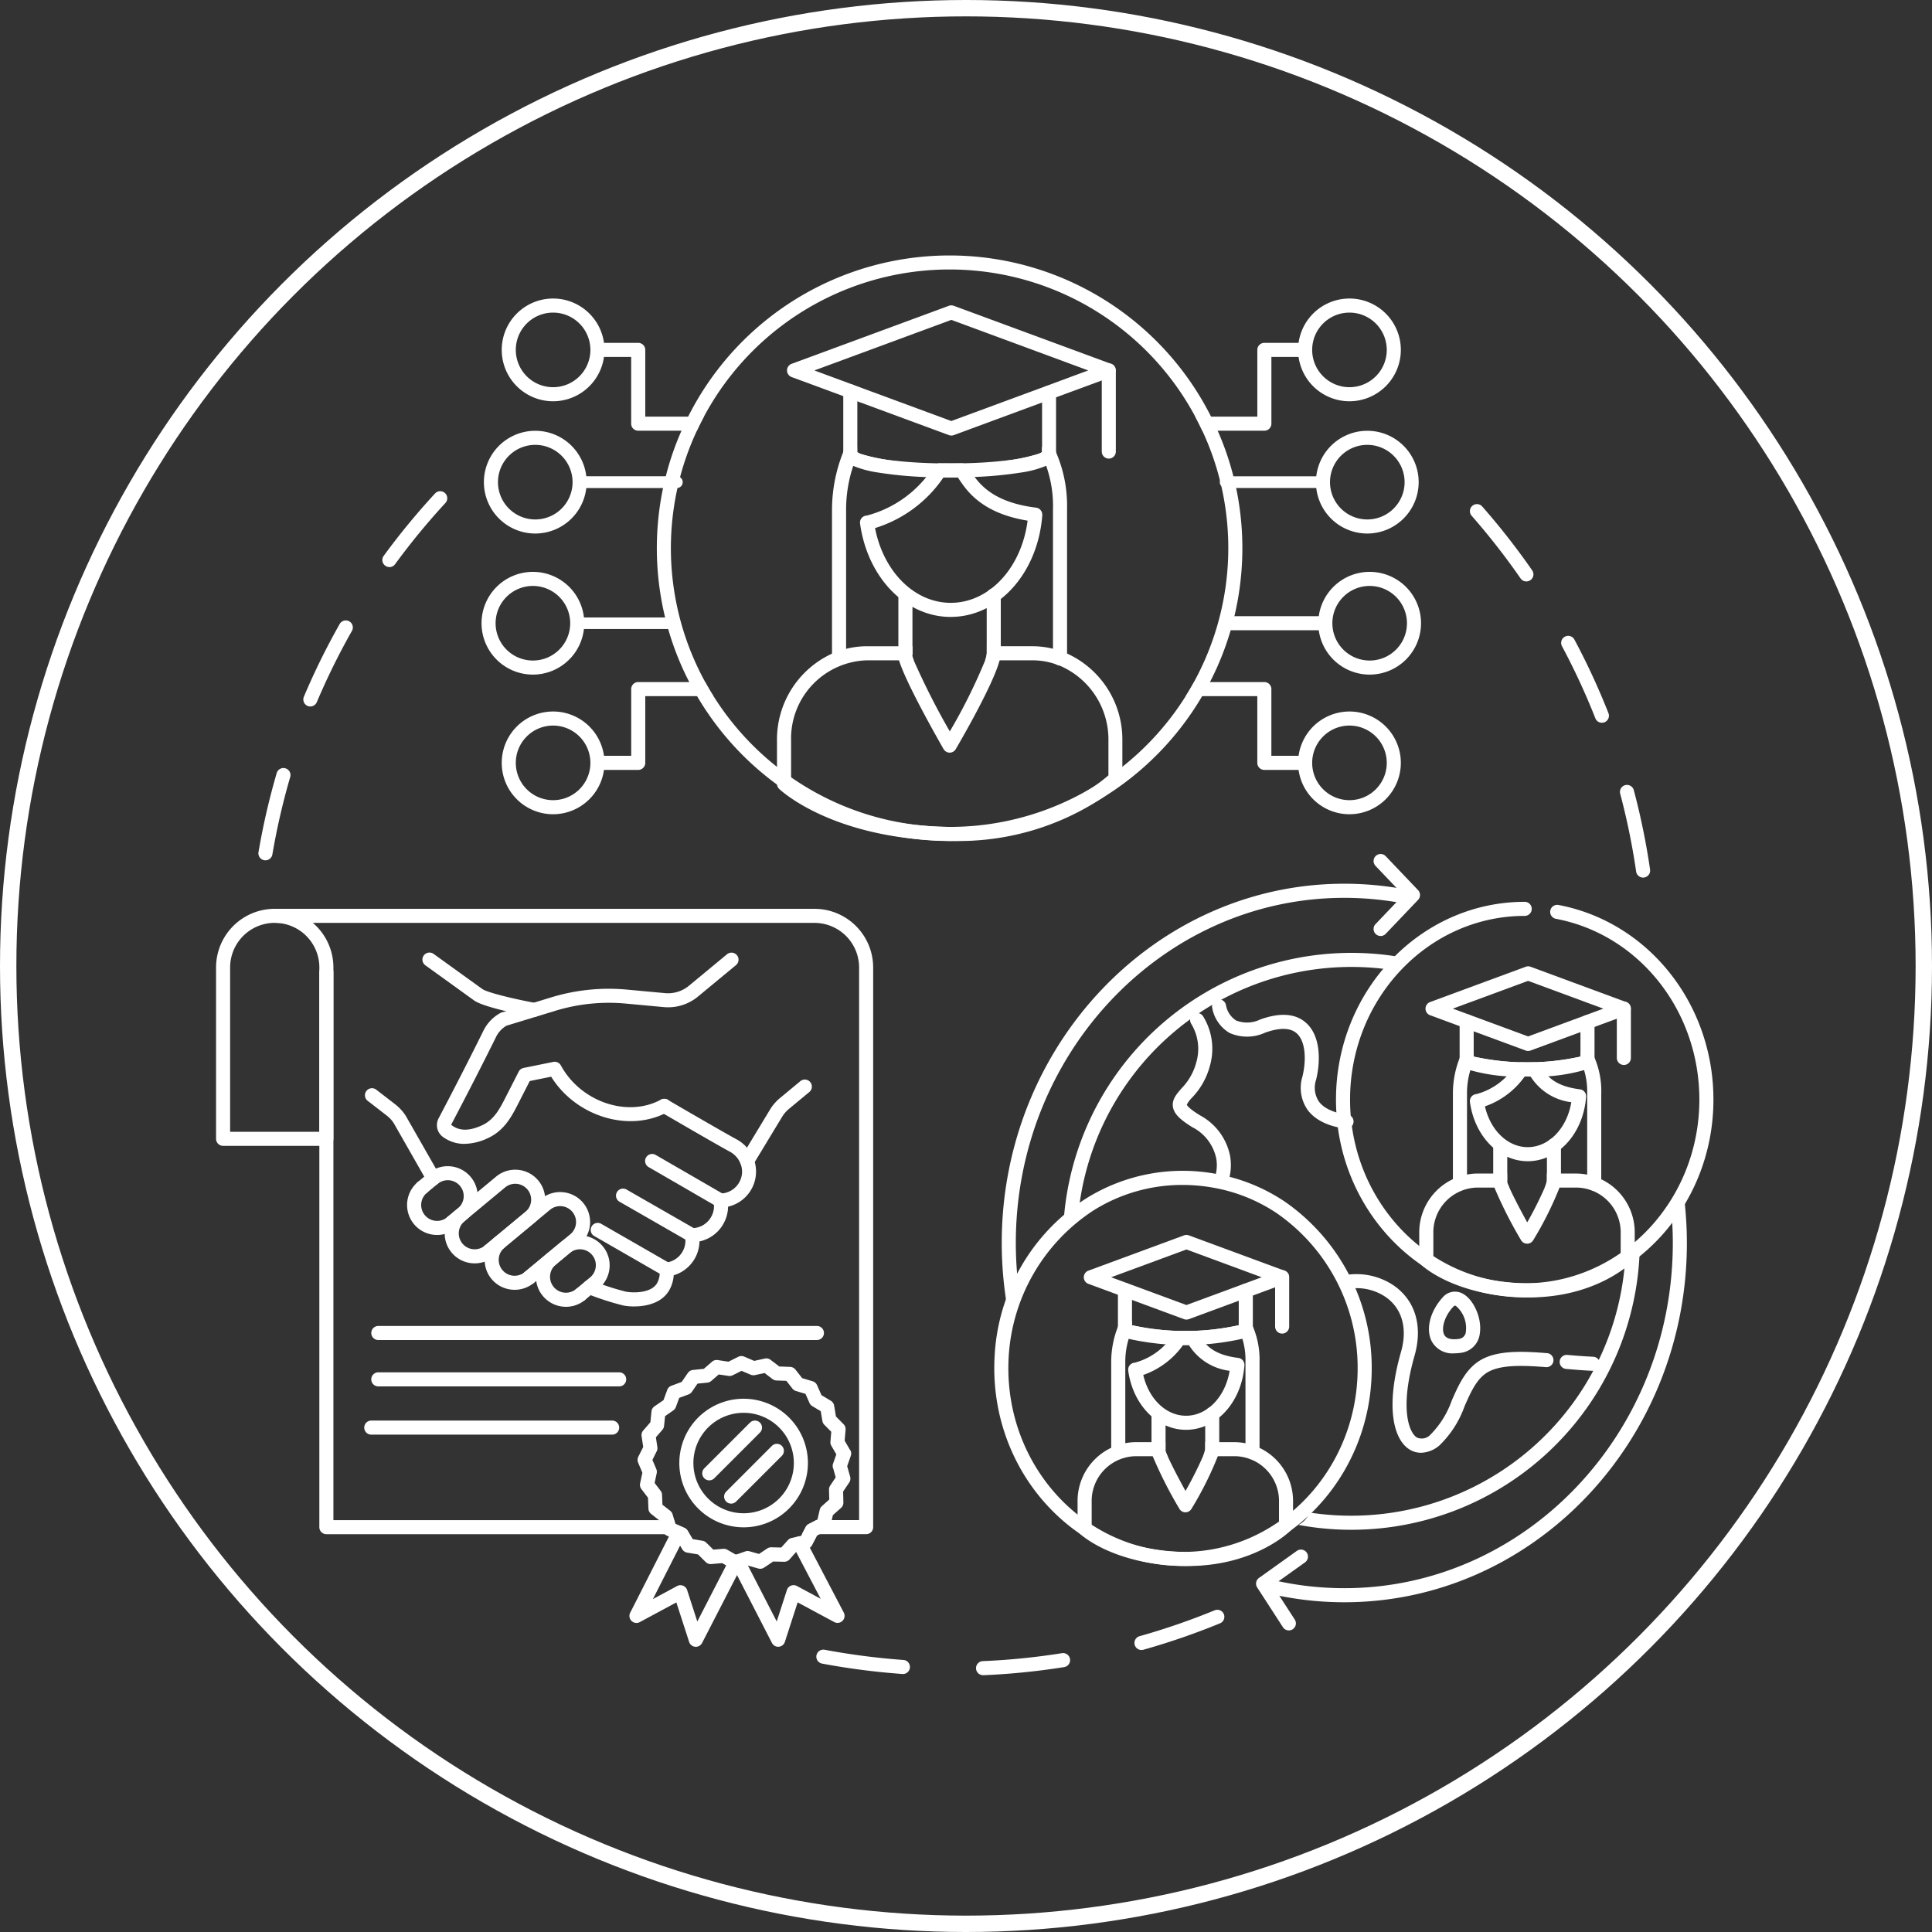 <svg xmlns="http://www.w3.org/2000/svg" xmlns:xlink="http://www.w3.org/1999/xlink" width="236" height="236" viewBox="0 0 236 236">
  <rect x="0" y="0" width="236" height="236" fill="#333333" stroke="none"/>
  <defs>
    <clipPath id="clip-path">
      <rect id="Rectangle_330" data-name="Rectangle 330" width="182.909" height="173.42" fill="#fff"/>
    </clipPath>
  </defs>
  <g id="Experience_Icon" data-name="Experience Icon" transform="translate(-278 -2204)">
    <g id="Ellipse_9" data-name="Ellipse 9" transform="translate(278 2204)" fill="none" stroke="#fff" stroke-width="2">
      <circle cx="118" cy="118" r="118" stroke="none"/>
      <circle cx="118" cy="118" r="117" fill="none"/>
    </g>
    <g id="Group_404" data-name="Group 404" transform="translate(304.392 2235.209)" clip-path="url(#clip-path)">
      <path id="Path_1542" data-name="Path 1542" d="M14.881,123.168a.846.846,0,0,1-.145-.012.86.86,0,0,1-.7-.992,86.619,86.619,0,0,1,2.223-9.651.859.859,0,1,1,1.65.482,84.728,84.728,0,0,0-2.178,9.458.86.86,0,0,1-.846.715m5.486-18.791a.86.86,0,0,1-.791-1.194A85.72,85.72,0,0,1,23.954,94.3a.859.859,0,1,1,1.495.847,84.232,84.232,0,0,0-4.29,8.7.86.86,0,0,1-.792.525m9.655-17.028a.86.86,0,0,1-.693-1.367,86.611,86.611,0,0,1,6.295-7.644.86.86,0,0,1,1.262,1.167A84.781,84.781,0,0,0,30.717,87a.859.859,0,0,1-.695.352" transform="translate(-8.852 -49.286)" fill="#fff"/>
      <path id="Path_1543" data-name="Path 1543" d="M219.291,456.736a.859.859,0,0,1-.036-1.718,84.4,84.4,0,0,0,9.655-.97.859.859,0,0,1,.27,1.7,86,86,0,0,1-9.852.991h-.038m-9.8-.148-.063,0q-1.351-.1-2.706-.238c-2.379-.246-4.772-.594-7.113-1.033a.859.859,0,1,1,.317-1.689c2.295.43,4.641.771,6.973,1.013q1.329.137,2.654.233a.86.86,0,0,1-.061,1.717m29.13-2.934a.86.86,0,0,1-.232-1.687,84.374,84.374,0,0,0,9.174-3.162.859.859,0,0,1,.653,1.59,86.014,86.014,0,0,1-9.362,3.227.851.851,0,0,1-.233.032" transform="translate(-125.581 -283.316)" fill="#fff"/>
      <path id="Path_1544" data-name="Path 1544" d="M436.631,128.008a.86.86,0,0,1-.849-.736,83.961,83.961,0,0,0-1.948-9.505.859.859,0,1,1,1.661-.442,85.579,85.579,0,0,1,1.988,9.7.86.86,0,0,1-.727.974.888.888,0,0,1-.125.009M431.6,109.094a.86.86,0,0,1-.8-.544,84.409,84.409,0,0,0-4.076-8.807.859.859,0,0,1,1.516-.811,86.211,86.211,0,0,1,4.159,8.986.859.859,0,0,1-.8,1.175m-9.229-17.262a.859.859,0,0,1-.707-.37,85.162,85.162,0,0,0-5.973-7.649.859.859,0,0,1,1.292-1.134,86.984,86.984,0,0,1,6.1,7.8.859.859,0,0,1-.706,1.349" transform="translate(-262.314 -52.016)" fill="#fff"/>
      <path id="Path_1545" data-name="Path 1545" d="M79.2,304.271l.247.409H35.081a.86.86,0,0,1-.859-.859V236.039a.859.859,0,1,1,1.718,0v66.923H77.563l.144.479,1.106.487a.854.854,0,0,1,.387.343" transform="translate(-21.606 -148.483)" fill="#fff"/>
      <path id="Path_1546" data-name="Path 1546" d="M91.539,223.656v68.364a.857.857,0,0,1-.859.859H82.84l.446-.859a.859.859,0,0,1,.365-.369l.944-.49h5.227V223.656a5.455,5.455,0,0,0-5.448-5.448H18.715a.859.859,0,1,1,0-1.718H84.373a7.174,7.174,0,0,1,7.166,7.166" transform="translate(-11.271 -136.683)" fill="#fff"/>
      <path id="Path_1547" data-name="Path 1547" d="M13.476,245.44H.86a.86.86,0,0,1-.86-.86V223.653a7.167,7.167,0,0,1,14.335,0V244.58a.859.859,0,0,1-.859.86M1.719,243.721h10.9V223.653a5.449,5.449,0,0,0-10.9,0Z" transform="translate(0 -136.681)" fill="#fff"/>
      <path id="Path_1548" data-name="Path 1548" d="M53.763,357.043h0Z" transform="translate(-33.944 -225.423)" fill="#fff"/>
      <path id="Path_1549" data-name="Path 1549" d="M105.868,356.431H52.292a.859.859,0,1,1,0-1.719h53.576a.859.859,0,0,1,0,1.719" transform="translate(-32.472 -223.951)" fill="#fff"/>
      <path id="Path_1550" data-name="Path 1550" d="M53.763,372.417h0Z" transform="translate(-33.944 -235.129)" fill="#fff"/>
      <path id="Path_1551" data-name="Path 1551" d="M81.714,371.8H52.291a.859.859,0,0,1,0-1.719H81.714a.859.859,0,0,1,0,1.719" transform="translate(-32.472 -233.657)" fill="#fff"/>
      <path id="Path_1552" data-name="Path 1552" d="M145.086,435.774c-.024,0-.046,0-.07,0a.86.86,0,0,1-.748-.592l-1.56-4.826-4.466,2.405a.859.859,0,0,1-1.173-1.146l5.138-10.106a.859.859,0,1,1,1.532.779l-3.894,7.658,2.955-1.591a.86.86,0,0,1,1.225.492l1.242,3.841,3.961-7.694a.859.859,0,0,1,1.528.787l-4.907,9.531a.86.86,0,0,1-.764.466" transform="translate(-86.481 -265.825)" fill="#fff"/>
      <path id="Path_1553" data-name="Path 1553" d="M176.389,437.932a.86.86,0,0,1-.764-.466l-4.914-9.548a.859.859,0,0,1,1.528-.786l3.968,7.71L177.45,431a.86.86,0,0,1,1.225-.493l2.9,1.563-3.331-6.361a.859.859,0,1,1,1.522-.8l4.632,8.847a.859.859,0,0,1-1.169,1.155l-4.466-2.4-1.56,4.826a.86.86,0,0,1-.748.592c-.024,0-.046,0-.07,0" transform="translate(-107.72 -267.983)" fill="#fff"/>
      <path id="Path_1554" data-name="Path 1554" d="M165.626,376.176l-.667-1.154.114-1.327a.851.851,0,0,0-.243-.678l-.936-.951-.217-1.316a.876.876,0,0,0-.406-.6l-1.143-.686-.538-1.22a.859.859,0,0,0-.542-.476l-1.279-.383-.822-1.047a.878.878,0,0,0-.641-.328l-1.334-.048-1.058-.811a.862.862,0,0,0-.7-.158l-1.305.284-1.228-.523a.873.873,0,0,0-.719.022l-1.194.6-1.316-.2a.863.863,0,0,0-.693.2l-1.006.874-1.327.136a.86.86,0,0,0-.619.365l-.759,1.1-1.25.461a.857.857,0,0,0-.509.509l-.461,1.253-1.1.756a.848.848,0,0,0-.365.619l-.136,1.327-.874,1.006a.863.863,0,0,0-.2.693l.2,1.32-.6,1.191a.868.868,0,0,0-.022.723l.52,1.228-.28,1.3a.859.859,0,0,0,.159.7l.807,1.058.052,1.334a.86.86,0,0,0,.328.641l.955.752.092.074.383,1.275a.82.82,0,0,0,.221.369.863.863,0,0,0,.254.173l1.22.538.686,1.143a.849.849,0,0,0,.6.406l1.316.217.947.936a.86.86,0,0,0,.678.243l1.331-.114,1.15.671a.863.863,0,0,0,.435.114.835.835,0,0,0,.284-.048l1.257-.442,1.283.361a.85.85,0,0,0,.711-.111l1.11-.741,1.334.029a.866.866,0,0,0,.66-.284l.888-1,1.3-.3a.861.861,0,0,0,.568-.442l.616-1.183.332-.173.852-.442a.856.856,0,0,0,.439-.568l.166-.708.136-.594,1-.888a.86.86,0,0,0,.284-.66l-.033-1.334.745-1.106a.86.86,0,0,0,.111-.715l-.361-1.283.442-1.257a.842.842,0,0,0-.07-.715m-2.1,2.179.328,1.165-.671,1a.868.868,0,0,0-.147.5l.03,1.205-.9.807a.871.871,0,0,0-.265.446l-.273,1.18-.129.066-.944.49a.859.859,0,0,0-.365.369l-.446.859-.111.214-1.18.269a.856.856,0,0,0-.446.265l-.807.9-1.209-.03a.89.89,0,0,0-.5.144l-1.006.671-1.161-.328a.863.863,0,0,0-.52.018l-1.139.4-1.047-.6a.843.843,0,0,0-.431-.118.477.477,0,0,0-.074,0l-1.205.1-.863-.848a.854.854,0,0,0-.461-.236l-1.194-.2-.376-.63-.247-.409a.853.853,0,0,0-.387-.343l-1.106-.487-.144-.479-.2-.678a.853.853,0,0,0-.291-.431l-.951-.748-.048-1.209a.832.832,0,0,0-.173-.487l-.734-.962.254-1.18a.9.9,0,0,0-.048-.52l-.476-1.11L142,376.32a.848.848,0,0,0,.081-.512l-.181-1.194.793-.914a.843.843,0,0,0,.206-.476l.125-1.2.992-.689a.857.857,0,0,0,.321-.409l.417-1.135,1.135-.417a.872.872,0,0,0,.409-.317l.686-1,1.205-.122a.868.868,0,0,0,.476-.206l.914-.793,1.194.177a.825.825,0,0,0,.512-.081l1.08-.538,1.113.472a.868.868,0,0,0,.52.048l1.18-.254.962.734a.862.862,0,0,0,.487.177l1.209.044.748.951a.859.859,0,0,0,.428.291l1.161.347.487,1.106a.861.861,0,0,0,.343.391l1.036.623.2,1.191a.865.865,0,0,0,.236.464l.848.859-.1,1.205a.831.831,0,0,0,.111.505l.608,1.047-.4,1.139a.863.863,0,0,0-.015.52" transform="translate(-88.174 -230.25)" fill="#fff"/>
      <path id="Path_1555" data-name="Path 1555" d="M161.355,394.537a7.853,7.853,0,1,1,5.556-2.3,7.832,7.832,0,0,1-5.556,2.3m0-13.988a6.135,6.135,0,1,0,4.34,1.795,6.119,6.119,0,0,0-4.34-1.795" transform="translate(-96.915 -239.179)" fill="#fff"/>
      <path id="Path_1556" data-name="Path 1556" d="M163.435,393.974l5.583-5.583Z" transform="translate(-103.186 -245.215)" fill="#fff"/>
      <path id="Path_1557" data-name="Path 1557" d="M161.963,393.362a.859.859,0,0,1-.608-1.467l5.583-5.584a.859.859,0,1,1,1.215,1.215l-5.583,5.584a.857.857,0,0,1-.607.252" transform="translate(-101.714 -243.742)" fill="#fff"/>
      <path id="Path_1558" data-name="Path 1558" d="M170.688,401.686l5.583-5.583Z" transform="translate(-107.766 -250.084)" fill="#fff"/>
      <path id="Path_1559" data-name="Path 1559" d="M169.216,401.073a.859.859,0,0,1-.608-1.467l5.583-5.584a.859.859,0,0,1,1.215,1.215l-5.583,5.584a.857.857,0,0,1-.608.252" transform="translate(-106.294 -248.611)" fill="#fff"/>
      <path id="Path_1560" data-name="Path 1560" d="M51.433,388.391h0Z" transform="translate(-32.473 -245.215)" fill="#fff"/>
      <path id="Path_1561" data-name="Path 1561" d="M79.384,387.778H49.961a.859.859,0,0,1,0-1.719H79.384a.859.859,0,0,1,0,1.719" transform="translate(-31.001 -243.742)" fill="#fff"/>
      <path id="Path_1562" data-name="Path 1562" d="M76.563,254.381a4.407,4.407,0,0,1-2.655-.863,1.781,1.781,0,0,1-.506-2.266c2.052-3.9,3.892-7.5,5.469-10.694a4.952,4.952,0,0,1,2.06-2.157.854.854,0,0,1,.163-.068l3.734-1.139.036-.01,2.287-.7a24.076,24.076,0,0,1,9.293-.945l4.635.429a4,4,0,0,0,2.892-.9l4.653-3.849a.859.859,0,1,1,1.1,1.325l-4.652,3.848a5.715,5.715,0,0,1-4.147,1.282l-4.634-.429a22.364,22.364,0,0,0-8.632.878l-2.321.71-.038.011-3.61,1.1a3.237,3.237,0,0,0-1.274,1.371c-1.582,3.2-3.429,6.815-5.489,10.732.961.777,2.178.783,3.717.092s2.219-2.033,3.012-3.592q.766-1.5,1.524-2.99a.86.86,0,0,1,.6-.453l3.626-.737a.86.86,0,0,1,.926.431c2.421,4.451,8.134,6.4,12.223,4.178a.859.859,0,1,1,.821,1.51c-4.718,2.566-11.209.545-14.231-4.312l-2.615.532q-.667,1.314-1.338,2.623c-.861,1.692-1.751,3.443-3.84,4.379a6.845,6.845,0,0,1-2.78.668" transform="translate(-46.212 -145.861)" fill="#fff"/>
      <path id="Path_1563" data-name="Path 1563" d="M174.493,283.866a.859.859,0,0,1-.734-1.3l3.526-5.823a5.634,5.634,0,0,1,1.231-1.428l2.479-2.056a.859.859,0,0,1,1.1,1.323l-2.48,2.057a3.922,3.922,0,0,0-.856.994l-3.526,5.823a.859.859,0,0,1-.736.414" transform="translate(-109.626 -172.398)" fill="#fff"/>
      <path id="Path_1564" data-name="Path 1564" d="M93.945,321.641a.859.859,0,0,1-.549-1.521l5.566-4.619a1.941,1.941,0,1,0-2.48-2.987l-6.868,5.7a.859.859,0,1,1-1.1-1.323l6.868-5.7a3.66,3.66,0,1,1,4.675,5.633l-5.566,4.619a.856.856,0,0,1-.549.2" transform="translate(-55.689 -195.942)" fill="#fff"/>
      <path id="Path_1565" data-name="Path 1565" d="M108.574,332.742a.859.859,0,0,1-.549-1.521l1.712-1.421a1.941,1.941,0,0,0-2.479-2.988l-4.407,3.657a.859.859,0,0,1-1.1-1.323l4.407-3.657a3.66,3.66,0,0,1,4.674,5.633l-1.712,1.421a.856.856,0,0,1-.549.2" transform="translate(-64.047 -204.969)" fill="#fff"/>
      <path id="Path_1566" data-name="Path 1566" d="M109.672,336.93c-.115,0-.23-.006-.346-.016a3.66,3.66,0,0,1-2-6.462.86.86,0,0,1,1.1,1.323,1.941,1.941,0,1,0,2.479,2.988.859.859,0,1,1,1.1,1.323,3.631,3.631,0,0,1-2.331.844" transform="translate(-66.927 -208.51)" fill="#fff"/>
      <path id="Path_1567" data-name="Path 1567" d="M92.662,331.3a3.659,3.659,0,0,1-2.341-6.475.859.859,0,0,1,1.1,1.323,1.941,1.941,0,1,0,2.48,2.988.859.859,0,0,1,1.1,1.323,3.644,3.644,0,0,1-2.334.842" transform="translate(-56.191 -204.956)" fill="#fff"/>
      <path id="Path_1568" data-name="Path 1568" d="M79.425,322.538a3.659,3.659,0,0,1-2.341-6.476.859.859,0,0,1,1.1,1.323,1.941,1.941,0,1,0,2.479,2.988.859.859,0,1,1,1.1,1.323,3.642,3.642,0,0,1-2.334.842" transform="translate(-47.833 -199.424)" fill="#fff"/>
      <path id="Path_1569" data-name="Path 1569" d="M66.969,313.128a3.659,3.659,0,0,1-2.341-6.476.859.859,0,0,1,1.1,1.323,1.941,1.941,0,1,0,2.479,2.988.86.86,0,0,1,1.1,1.323,3.645,3.645,0,0,1-2.334.842" transform="translate(-39.97 -193.483)" fill="#fff"/>
      <path id="Path_1570" data-name="Path 1570" d="M81.2,313.734a.859.859,0,0,1-.549-1.521l4.964-4.12a1.941,1.941,0,1,0-2.479-2.988l-5.977,4.961a.859.859,0,1,1-1.1-1.323l5.977-4.961a3.66,3.66,0,1,1,4.675,5.633l-4.964,4.12a.857.857,0,0,1-.549.2" transform="translate(-47.827 -191.265)" fill="#fff"/>
      <path id="Path_1571" data-name="Path 1571" d="M70.486,309.49a.859.859,0,0,1-.549-1.521l1.33-1.1a1.942,1.942,0,0,0-2.481-2.988l-1.328,1.1a.859.859,0,1,1-1.1-1.323l1.329-1.1a3.661,3.661,0,0,1,4.676,5.634l-1.329,1.1a.857.857,0,0,1-.549.2" transform="translate(-41.701 -190.49)" fill="#fff"/>
      <path id="Path_1572" data-name="Path 1572" d="M57.681,287.8a.858.858,0,0,1-.747-.434l-4.1-7.189a3.94,3.94,0,0,0-.865-.92l-2.305-1.782a.859.859,0,0,1,1.051-1.36l2.306,1.783a5.676,5.676,0,0,1,1.28,1.384l4.128,7.232a.859.859,0,0,1-.745,1.285" transform="translate(-31.143 -174.215)" fill="#fff"/>
      <path id="Path_1573" data-name="Path 1573" d="M82.082,238.876a.853.853,0,0,1-.158-.014c-1.423-.264-6.15-1.191-7.24-2.034L68.8,232.585a.86.86,0,1,1,1.006-1.394l5.909,4.26c.545.421,3.8,1.216,6.525,1.72a.859.859,0,0,1-.156,1.7" transform="translate(-43.211 -145.863)" fill="#fff"/>
      <path id="Path_1574" data-name="Path 1574" d="M127.727,339.062a7.366,7.366,0,0,1-1.363-.122,34.54,34.54,0,0,1-4.419-1.433.859.859,0,1,1,.6-1.611,31.554,31.554,0,0,0,4.146,1.356c.977.188,3.206.171,3.853-1.1a2.694,2.694,0,0,0,.279-1.507.859.859,0,1,1,1.709-.183,4.4,4.4,0,0,1-.456,2.469c-.856,1.677-2.805,2.127-4.35,2.127" transform="translate(-76.638 -210.683)" fill="#fff"/>
      <path id="Path_1575" data-name="Path 1575" d="M147.831,328.22a.859.859,0,0,1-.094-1.713,2.691,2.691,0,0,0,2.342-3.182.859.859,0,1,1,1.687-.33,4.409,4.409,0,0,1-3.838,5.22.845.845,0,0,1-.1.006" transform="translate(-92.793 -203.487)" fill="#fff"/>
      <path id="Path_1576" data-name="Path 1576" d="M156.216,316.768a.859.859,0,0,1,0-1.719,2.688,2.688,0,0,0,2.4-1.472,2.636,2.636,0,0,0,.244-1.734.86.86,0,1,1,1.686-.335,4.339,4.339,0,0,1-.4,2.85,4.4,4.4,0,0,1-3.928,2.409Z" transform="translate(-98.086 -196.236)" fill="#fff"/>
      <path id="Path_1577" data-name="Path 1577" d="M153.9,292.733a.86.86,0,0,1-.012-1.719,2.688,2.688,0,0,0,2.362-1.467,2.637,2.637,0,0,0,.1-2.189,2.854,2.854,0,0,0-1.3-1.452c-1.841-.993-8.189-4.7-8.459-4.854a.86.86,0,0,1,.866-1.485c.066.039,6.593,3.847,8.41,4.828a4.578,4.578,0,0,1,2.078,2.333,4.4,4.4,0,0,1-4.039,6.005Z" transform="translate(-92.288 -176.433)" fill="#fff"/>
      <path id="Path_1578" data-name="Path 1578" d="M151.338,304.244a.855.855,0,0,1-.43-.115l-8.368-4.842a.86.86,0,0,1,.861-1.488l8.368,4.842a.859.859,0,0,1-.431,1.6" transform="translate(-89.724 -187.945)" fill="#fff"/>
      <path id="Path_1579" data-name="Path 1579" d="M141.767,315.725a.853.853,0,0,1-.428-.114l-8.436-4.842a.86.86,0,0,1,.856-1.491l8.436,4.842a.859.859,0,0,1-.428,1.6" transform="translate(-83.638 -195.193)" fill="#fff"/>
      <path id="Path_1580" data-name="Path 1580" d="M133.42,327.124a.854.854,0,0,1-.428-.115l-8.416-4.842a.859.859,0,0,1,.857-1.49l8.416,4.842a.859.859,0,0,1-.429,1.6" transform="translate(-78.381 -202.391)" fill="#fff"/>
      <path id="Path_1581" data-name="Path 1581" d="M281.041,263.66a2.3,2.3,0,0,1,1.62-.838,33.525,33.525,0,0,1,38.217-29.665,3.438,3.438,0,0,1,1.117-1.562,35.243,35.243,0,0,0-41.152,32.342c.067-.092.128-.185.2-.276" transform="translate(-177.313 -145.895)" fill="#fff"/>
      <path id="Path_1582" data-name="Path 1582" d="M398.528,331.747a33.536,33.536,0,0,1-38.48,30.325,2.981,2.981,0,0,1-1.386,1.506,35.242,35.242,0,0,0,41.677-33.313,5.851,5.851,0,0,1-1.81,1.482" transform="translate(-226.444 -208.516)" fill="#fff"/>
      <path id="Path_1583" data-name="Path 1583" d="M310,208.931a40.283,40.283,0,0,0-7.8-.761c-23.073,0-41.845,19.687-41.845,43.886a46.343,46.343,0,0,0,.557,7.143,3.838,3.838,0,0,1,.322-.4,2.79,2.79,0,0,1,1.249-.737,44.7,44.7,0,0,1-.409-6c0-23.251,18-42.167,40.126-42.167a38.559,38.559,0,0,1,7.465.728.859.859,0,1,0,.334-1.686" transform="translate(-164.381 -131.43)" fill="#fff"/>
      <path id="Path_1584" data-name="Path 1584" d="M397.1,313.073a2.793,2.793,0,0,1-1.213.724c.129,1.384.2,2.777.2,4.176,0,23.251-18,42.167-40.126,42.167a38.47,38.47,0,0,1-9.387-1.16.86.86,0,1,0-.42,1.667,40.2,40.2,0,0,0,9.806,1.212c23.073,0,41.845-19.687,41.845-43.885a46.408,46.408,0,0,0-.321-5.4,2.65,2.65,0,0,1-.384.5" transform="translate(-218.139 -197.347)" fill="#fff"/>
      <path id="Path_1585" data-name="Path 1585" d="M346.457,262.272l-.055,0c-.129-.008-3.181-.223-4.692-2.279a4.723,4.723,0,0,1-.625-4.088c.462-1.889.426-4.246-.7-5.255-.777-.7-2.082-.727-3.879-.08a5.265,5.265,0,0,1-4.334.024,4.475,4.475,0,0,1-2.108-3.028.859.859,0,0,1,1.669-.412,2.8,2.8,0,0,0,1.25,1.925,3.688,3.688,0,0,0,2.941-.126c2.439-.877,4.326-.737,5.611.42,1.761,1.584,1.782,4.625,1.215,6.942a3.057,3.057,0,0,0,.34,2.661c1.024,1.393,3.391,1.58,3.415,1.581a.859.859,0,0,1-.053,1.717" transform="translate(-208.376 -155.629)" fill="#fff"/>
      <path id="Path_1586" data-name="Path 1586" d="M319.467,265a5.561,5.561,0,0,1,2.861,3.805,4.821,4.821,0,0,1-.444,2.961c.647.119,1.23.243,1.725.363a6.637,6.637,0,0,0,.414-3.61,7.214,7.214,0,0,0-3.661-4.987c-1.522-.929-1.624-1.286-1.631-1.318a3.5,3.5,0,0,1,.634-.854,8.866,8.866,0,0,0,2.207-3.969,7.55,7.55,0,0,0-.855-5.973.859.859,0,0,0-1.45.922A5.874,5.874,0,0,1,319.9,257a7.161,7.161,0,0,1-1.83,3.237c-.6.692-1.176,1.346-1.038,2.241.128.829.81,1.538,2.435,2.53" transform="translate(-200.148 -158.486)" fill="#fff"/>
      <path id="Path_1587" data-name="Path 1587" d="M397.577,347.205c-2.9-.233-5.9-.364-7.97.766-1.915,1.043-2.806,3.064-3.669,5.019a11.142,11.142,0,0,1-2.578,4.145,1.444,1.444,0,0,1-1.7.366c-.908-.588-2.132-3.433-.266-9.992,1.02-3.585.107-6.7-2.505-8.542a8.134,8.134,0,0,0-6.693-1.137,2.845,2.845,0,0,1,1.455,1.475,6.277,6.277,0,0,1,4.248,1.067c1.98,1.4,2.651,3.826,1.843,6.667-2,7.014-.8,10.749.985,11.9a2.65,2.65,0,0,0,1.457.435,3.584,3.584,0,0,0,2.278-.927,12.389,12.389,0,0,0,3.045-4.768c.78-1.769,1.517-3.441,2.918-4.2,1.661-.905,4.491-.765,7.01-.563a.859.859,0,1,0,.138-1.713" transform="translate(-234.993 -213.123)" fill="#fff"/>
      <path id="Path_1588" data-name="Path 1588" d="M450.725,366.856c-1.07-.051-2.134-.137-3.174-.227Z" transform="translate(-282.566 -231.475)" fill="#fff"/>
      <path id="Path_1589" data-name="Path 1589" d="M449.254,366.242h-.042c-1.1-.052-2.189-.141-3.208-.23a.859.859,0,1,1,.149-1.712c1,.087,2.075.174,3.141.224a.859.859,0,0,1-.04,1.718" transform="translate(-281.093 -230.002)" fill="#fff"/>
      <path id="Path_1590" data-name="Path 1590" d="M404.994,350.874a2.861,2.861,0,0,1-2.742-1.461c-.763-1.446-.226-3.642,1.306-5.341a1.961,1.961,0,0,1,2.384-.537c1.409.671,2.468,3.056,2.179,4.907a2.661,2.661,0,0,1-2.371,2.378,5.67,5.67,0,0,1-.756.053m.1-5.82c-.062,0-.138.038-.258.17h0c-1.125,1.247-1.424,2.7-1.062,3.386.3.574,1.117.592,1.748.507a.964.964,0,0,0,.9-.939,3.533,3.533,0,0,0-1.22-3.091.257.257,0,0,0-.111-.034m-.9-.405h0Z" transform="translate(-253.748 -216.769)" fill="#fff"/>
      <path id="Path_1591" data-name="Path 1591" d="M384.418,208.339a.859.859,0,0,1-.622-1.452l3.388-3.556-3.388-3.558a.859.859,0,1,1,1.245-1.185l3.953,4.15a.86.86,0,0,1,0,1.186l-3.953,4.149a.857.857,0,0,1-.622.267" transform="translate(-242.163 -125.212)" fill="#fff"/>
      <path id="Path_1592" data-name="Path 1592" d="M348.618,438.685a.858.858,0,0,1-.722-.392l-3.143-4.854a.859.859,0,0,1,.222-1.166l4.623-3.3a.859.859,0,0,1,1,1.4l-3.955,2.823,2.7,4.164a.859.859,0,0,1-.721,1.326" transform="translate(-217.576 -270.735)" fill="#fff"/>
      <path id="Path_1593" data-name="Path 1593" d="M394.156,262.484c-12.711,0-23.053-10.837-23.053-24.158s10.342-24.158,23.053-24.158a.859.859,0,1,1,0,1.719c-11.764,0-21.334,10.066-21.334,22.44s9.57,22.439,21.334,22.439S415.49,250.7,415.49,238.325c0-10.888-7.384-20.179-17.557-22.09a.86.86,0,0,1,.317-1.689c10.985,2.064,18.959,12.064,18.959,23.779,0,13.321-10.341,24.158-23.053,24.158" transform="translate(-234.3 -135.216)" fill="#fff"/>
      <path id="Path_1594" data-name="Path 1594" d="M427.964,269.015V280.1a.859.859,0,1,1-1.718,0V269.015a8.984,8.984,0,0,0-.38-2.791c-.044-.147-.1-.295-.151-.442l-13.6.011c-.052.151-.1.3-.14.446a9.664,9.664,0,0,0-.409,2.776v11.015a.861.861,0,0,1-1.722,0V269.015a11.818,11.818,0,0,1,.822-4.265l.044-.122a.858.858,0,0,1,.8-.553h.874v.5a30.4,30.4,0,0,0,13.043,0v-.516h.874a.861.861,0,0,1,.789.523l.055.133a10.339,10.339,0,0,1,.822,4.3" transform="translate(-258.758 -166.717)" fill="#fff"/>
      <path id="Path_1595" data-name="Path 1595" d="M418.02,304.2H414.3v.848a3.307,3.307,0,0,1-.269.87h3.985a5.47,5.47,0,0,1,5.3,5.611v2.437c-.992.852-4.947,3.808-11.712,3.642-6.632-.159-10.211-2.522-11.17-3.263v-2.816a5.469,5.469,0,0,1,5.3-5.611h3.974a6.412,6.412,0,0,1-.273-.689.854.854,0,0,0,.015-.17V304.2h-3.716a7.19,7.19,0,0,0-7.023,7.329v3.222a.851.851,0,0,0,.269.623c.158.151,4.033,3.745,12.582,3.952.2.007.394.007.586.007,8.2,0,12.456-4.2,12.637-4.383a.853.853,0,0,0,.247-.6v-2.816a7.188,7.188,0,0,0-7.023-7.329" transform="translate(-251.737 -192.06)" fill="#fff"/>
      <path id="Path_1596" data-name="Path 1596" d="M431.383,293.379v4.357a3.193,3.193,0,0,1-.177.807,41.847,41.847,0,0,1-3.215,6.429.86.86,0,0,1-.741.424h0a.866.866,0,0,1-.745-.431,52.422,52.422,0,0,1-3.251-6.422,2.88,2.88,0,0,1-.2-.841.871.871,0,0,1,.052-.295v-4.029a.859.859,0,0,1,1.718,0v4.306a.855.855,0,0,1-.015.17,6.406,6.406,0,0,0,.273.689c.439.992,1.287,2.632,2.179,4.25a45.674,45.674,0,0,0,2.138-4.25,3.307,3.307,0,0,0,.269-.87v-4.295a.859.859,0,0,1,1.718,0" transform="translate(-267.098 -184.685)" fill="#fff"/>
      <path id="Path_1597" data-name="Path 1597" d="M428.55,252.385v4.545c0,.546-.428.988-1.275,1.32a21.446,21.446,0,0,1-6.964.778,21.663,21.663,0,0,1-6.93-.763c-.87-.335-1.309-.781-1.309-1.334v-4.641a.859.859,0,1,1,1.718,0V256.6a30.4,30.4,0,0,0,13.042,0v-4.217a.859.859,0,1,1,1.718,0" transform="translate(-260.166 -158.743)" fill="#fff"/>
      <path id="Path_1598" data-name="Path 1598" d="M413.306,245.881a.861.861,0,0,1-.3-.053l-11.674-4.311a.859.859,0,0,1,0-1.612l11.674-4.31a.861.861,0,0,1,.6,0l11.674,4.31a.859.859,0,0,1,0,1.612L413.6,245.828a.863.863,0,0,1-.3.053m-9.193-5.17,9.193,3.395,9.193-3.395-9.193-3.394Z" transform="translate(-253.032 -148.711)" fill="#fff"/>
      <path id="Path_1599" data-name="Path 1599" d="M466.49,249.551v0Z" transform="translate(-294.523 -157.557)" fill="#fff"/>
      <path id="Path_1600" data-name="Path 1600" d="M465.019,254.965a.859.859,0,0,1-.859-.859V248.08a.859.859,0,1,1,1.719,0v6.027a.859.859,0,0,1-.859.859" transform="translate(-293.052 -156.085)" fill="#fff"/>
      <path id="Path_1601" data-name="Path 1601" d="M422.541,279.427c-3.515,0-6.487-3.038-7.067-7.224a.861.861,0,0,1,.8-.976,8.059,8.059,0,0,0,4.712-3.474.859.859,0,0,1,.731-.408h1.623a.859.859,0,0,1,.7.362c.067.094.137.2.212.315.584.888,1.465,2.23,4.66,2.623a.859.859,0,0,1,.751.773l0,.037a.831.831,0,0,1,0,.148c-.356,4.461-3.422,7.825-7.132,7.825m-5.224-6.7c.675,2.928,2.783,4.981,5.224,4.981,2.6,0,4.8-2.312,5.326-5.489a6.848,6.848,0,0,1-4.982-3.156h-.7a9.994,9.994,0,0,1-4.866,3.664" transform="translate(-262.309 -168.79)" fill="#fff"/>
      <path id="Path_1602" data-name="Path 1602" d="M280.928,351.583c-12.711,0-23.053-10.837-23.053-24.158,0-.493.014-.991.042-1.479a24.341,24.341,0,0,1,11.129-19.228,22.289,22.289,0,0,1,15.962-3.021,21.951,21.951,0,0,1,8.355,3.382,24.706,24.706,0,0,1,10.618,20.346c0,13.32-10.341,24.158-23.053,24.158m-.056-46.544a20.384,20.384,0,0,0-10.908,3.132,22.926,22.926,0,0,0-10.331,17.874c-.026.456-.04.921-.04,1.381,0,12.373,9.571,22.439,21.334,22.439s21.334-10.066,21.334-22.439a22.967,22.967,0,0,0-9.858-18.92,20.235,20.235,0,0,0-7.7-3.117,21.274,21.274,0,0,0-3.827-.349" transform="translate(-162.812 -191.504)" fill="#fff"/>
      <path id="Path_1603" data-name="Path 1603" d="M314.734,358.025v11.085a.859.859,0,0,1-1.718,0V358.025a8.836,8.836,0,0,0-.38-2.787c-.044-.147-.1-.295-.151-.446l-13.6.011c-.052.151-.1.3-.136.446a9.671,9.671,0,0,0-.413,2.776v11.011a.861.861,0,1,1-1.722,0V358.025a11.818,11.818,0,0,1,.822-4.265l.044-.122a.858.858,0,0,1,.8-.553h.874v.5a30.4,30.4,0,0,0,13.042,0v-.516h.874a.857.857,0,0,1,.789.523c.018.048.04.1.059.14a10.372,10.372,0,0,1,.818,4.291" transform="translate(-187.269 -222.914)" fill="#fff"/>
      <path id="Path_1604" data-name="Path 1604" d="M304.79,393.21h-3.716v.848a3.306,3.306,0,0,1-.269.87h3.985a5.47,5.47,0,0,1,5.3,5.611v2.433a17.53,17.53,0,0,1-11.712,3.646c-6.632-.162-10.211-2.525-11.17-3.262v-2.816a5.469,5.469,0,0,1,5.3-5.611h3.974a6.412,6.412,0,0,1-.273-.689.851.851,0,0,0,.015-.17v-.859h-3.716a7.19,7.19,0,0,0-7.023,7.329v3.218a.865.865,0,0,0,.269.623c.159.155,4.033,3.749,12.582,3.955.2,0,.394.007.586.007,8.2,0,12.456-4.2,12.637-4.383a.86.86,0,0,0,.247-.6v-2.816a7.188,7.188,0,0,0-7.023-7.329" transform="translate(-180.248 -248.257)" fill="#fff"/>
      <path id="Path_1605" data-name="Path 1605" d="M318.153,382.389v4.354a3.383,3.383,0,0,1-.177.811,41.637,41.637,0,0,1-3.215,6.425.852.852,0,0,1-.741.428h0a.858.858,0,0,1-.741-.435,51.922,51.922,0,0,1-3.255-6.418,2.906,2.906,0,0,1-.2-.841.907.907,0,0,1,.052-.3v-4.026a.859.859,0,0,1,1.718,0v4.306a.852.852,0,0,1-.015.17,6.412,6.412,0,0,0,.273.689c.439.992,1.287,2.632,2.179,4.247a45.675,45.675,0,0,0,2.138-4.247,3.309,3.309,0,0,0,.269-.87v-4.295a.859.859,0,0,1,1.718,0" transform="translate(-195.609 -240.883)" fill="#fff"/>
      <path id="Path_1606" data-name="Path 1606" d="M315.324,341.395v4.545q0,.818-1.279,1.323a31.763,31.763,0,0,1-13.89.011q-1.31-.5-1.312-1.334V341.3a.859.859,0,1,1,1.718,0v4.313a30.393,30.393,0,0,0,13.042,0v-4.217a.861.861,0,0,1,1.722,0" transform="translate(-188.677 -214.94)" fill="#fff"/>
      <path id="Path_1607" data-name="Path 1607" d="M300.077,334.889a.854.854,0,0,1-.3-.053l-11.674-4.311a.859.859,0,0,1,0-1.612l11.674-4.31a.861.861,0,0,1,.6,0l11.674,4.31a.859.859,0,0,1,0,1.612l-11.674,4.311a.851.851,0,0,1-.3.053m-9.193-5.17,9.193,3.394,9.193-3.394-9.193-3.394Z" transform="translate(-181.544 -204.907)" fill="#fff"/>
      <path id="Path_1608" data-name="Path 1608" d="M353.261,338.559v0Z" transform="translate(-223.035 -213.753)" fill="#fff"/>
      <path id="Path_1609" data-name="Path 1609" d="M351.789,343.973a.859.859,0,0,1-.859-.859v-6.027a.859.859,0,1,1,1.719,0v6.027a.859.859,0,0,1-.859.859" transform="translate(-221.563 -212.281)" fill="#fff"/>
      <path id="Path_1610" data-name="Path 1610" d="M309.311,368.434c-3.515,0-6.487-3.038-7.067-7.225a.86.86,0,0,1,.577-.932.88.88,0,0,1,.227-.044,8.058,8.058,0,0,0,4.712-3.474.859.859,0,0,1,.731-.408h1.623a.86.86,0,0,1,.7.362c.067.094.137.2.212.315.584.888,1.465,2.229,4.66,2.622a.859.859,0,0,1,.751.773l0,.037a.832.832,0,0,1,0,.148c-.356,4.461-3.422,7.825-7.132,7.825m-5.224-6.7c.674,2.928,2.783,4.981,5.224,4.981,2.6,0,4.8-2.312,5.327-5.489a6.849,6.849,0,0,1-4.982-3.156h-.7a10,10,0,0,1-4.866,3.664" transform="translate(-190.82 -224.986)" fill="#fff"/>
      <path id="Path_1611" data-name="Path 1611" d="M132.521,37.963V29.809a.86.86,0,0,0-.859-.859h-4.805a3.468,3.468,0,0,1,.2,1.718H130.8v8.154a.857.857,0,0,0,.859.859h7.17c.269-.582.557-1.158.859-1.718Z" transform="translate(-80.092 -18.278)" fill="#fff"/>
      <path id="Path_1612" data-name="Path 1612" d="M100.936,26.811a6.275,6.275,0,1,1,6.275-6.275,6.282,6.282,0,0,1-6.275,6.275m0-10.831a4.556,4.556,0,1,0,4.556,4.556,4.561,4.561,0,0,0-4.556-4.556" transform="translate(-59.765 -9.004)" fill="#fff"/>
      <path id="Path_1613" data-name="Path 1613" d="M139.52,141.35h-8.176a.857.857,0,0,0-.859.859v8.151h-4.132a3.256,3.256,0,0,1,.256,1.132,2.489,2.489,0,0,1-.045.589h4.78a.86.86,0,0,0,.859-.859v-8.154h8.331c-.358-.56-.693-1.135-1.014-1.718" transform="translate(-79.774 -89.243)" fill="#fff"/>
      <path id="Path_1614" data-name="Path 1614" d="M100.936,163.653a6.275,6.275,0,1,1,6.275-6.275,6.282,6.282,0,0,1-6.275,6.275m0-10.831a4.556,4.556,0,1,0,4.556,4.556,4.561,4.561,0,0,0-4.556-4.556" transform="translate(-59.765 -95.4)" fill="#fff"/>
      <path id="Path_1615" data-name="Path 1615" d="M131.29,121.354H119.937a.7.7,0,0,1,0-1.408H131.29a.7.7,0,0,1,0,1.408" transform="translate(-75.279 -75.729)" fill="#fff"/>
      <path id="Path_1616" data-name="Path 1616" d="M94.243,117.384a6.275,6.275,0,1,1,6.275-6.275,6.282,6.282,0,0,1-6.275,6.275m0-10.831a4.556,4.556,0,1,0,4.556,4.556,4.561,4.561,0,0,0-4.556-4.556" transform="translate(-55.539 -66.188)" fill="#fff"/>
      <path id="Path_1617" data-name="Path 1617" d="M132.282,73.878a.716.716,0,0,1-.559.7.7.7,0,0,1-.161.018h-11.61a.72.72,0,0,1,0-1.439h11.61a.72.72,0,0,1,.72.72" transform="translate(-75.279 -46.189)" fill="#fff"/>
      <path id="Path_1618" data-name="Path 1618" d="M95.028,70.637a6.275,6.275,0,1,1,6.275-6.275,6.282,6.282,0,0,1-6.275,6.275m0-10.831a4.556,4.556,0,1,0,4.556,4.556,4.561,4.561,0,0,0-4.556-4.556" transform="translate(-56.035 -36.674)" fill="#fff"/>
      <path id="Path_1619" data-name="Path 1619" d="M337.44,30.486a2.82,2.82,0,0,1,.006-1.536H332.9a.86.86,0,0,0-.859.859v8.154h-7.587c.3.56.59,1.135.859,1.718H332.9a.857.857,0,0,0,.859-.859V30.668H337.5c-.021-.06-.044-.12-.061-.182" transform="translate(-204.846 -18.278)" fill="#fff"/>
      <path id="Path_1620" data-name="Path 1620" d="M364.823,26.811a6.275,6.275,0,1,1,6.275-6.275,6.282,6.282,0,0,1-6.275,6.275m0-10.831a4.556,4.556,0,1,0,4.556,4.556,4.561,4.561,0,0,0-4.556-4.556" transform="translate(-226.373 -9.004)" fill="#fff"/>
      <path id="Path_1621" data-name="Path 1621" d="M335.693,150.36h-3.926v-8.151a.857.857,0,0,0-.859-.859h-8.593c-.321.582-.656,1.158-1.014,1.718h8.748v8.154a.86.86,0,0,0,.859.859h5.013a3.106,3.106,0,0,1-.229-1.722" transform="translate(-202.857 -89.243)" fill="#fff"/>
      <path id="Path_1622" data-name="Path 1622" d="M364.823,163.653a6.275,6.275,0,1,1,6.275-6.275,6.282,6.282,0,0,1-6.275,6.275m0-10.831a4.556,4.556,0,1,0,4.556,4.556,4.561,4.561,0,0,0-4.556-4.556" transform="translate(-226.373 -95.4)" fill="#fff"/>
      <path id="Path_1623" data-name="Path 1623" d="M345.842,121.243H334.128a.872.872,0,0,1,0-1.719h11.714a.872.872,0,0,1,0,1.719" transform="translate(-210.497 -75.463)" fill="#fff"/>
      <path id="Path_1624" data-name="Path 1624" d="M371.516,117.384a6.275,6.275,0,1,1,6.275-6.275,6.282,6.282,0,0,1-6.275,6.275m0-10.831a4.556,4.556,0,1,0,4.556,4.556,4.561,4.561,0,0,0-4.556-4.556" transform="translate(-230.599 -66.188)" fill="#fff"/>
      <path id="Path_1625" data-name="Path 1625" d="M345.6,73.883a.717.717,0,0,1-.716.716H333.331a.71.71,0,0,1-.563-.274.69.69,0,0,1-.157-.443.747.747,0,0,1,.015-.145v0a.716.716,0,0,1,.7-.569h11.555a.717.717,0,0,1,.716.716" transform="translate(-209.998 -46.195)" fill="#fff"/>
      <path id="Path_1626" data-name="Path 1626" d="M370.731,70.637a6.275,6.275,0,1,1,6.275-6.275,6.282,6.282,0,0,1-6.275,6.275m0-10.831a4.556,4.556,0,1,0,4.556,4.556,4.561,4.561,0,0,0-4.556-4.556" transform="translate(-230.103 -36.674)" fill="#fff"/>
      <path id="Path_1627" data-name="Path 1627" d="M216.846,28.547c-.122-.579-.254-1.15-.4-1.718A34.957,34.957,0,0,0,214.56,21.4q-.376-.874-.807-1.718a35.75,35.75,0,0,0-63.874,0q-.437.846-.811,1.718a34.959,34.959,0,0,0-1.884,5.426c-.147.568-.28,1.139-.4,1.718a35.935,35.935,0,0,0,.243,15.512c.136.582.288,1.154.457,1.722a35.228,35.228,0,0,0,2.529,6.326c.3.582.616,1.158.951,1.718a35.844,35.844,0,0,0,9.758,10.8v0a35.728,35.728,0,0,0,21.094,6.9c.059,0,.122,0,.181,0a35.474,35.474,0,0,0,18.318-5.165.13.13,0,0,1,.029-.018,35.926,35.926,0,0,0,12.324-12.515c.335-.56.652-1.135.951-1.718a35.233,35.233,0,0,0,2.529-6.326c.17-.568.321-1.139.457-1.722a35.934,35.934,0,0,0,.243-15.512m-5.176,23.56c-.321.582-.656,1.158-1.014,1.718a34.223,34.223,0,0,1-7.745,8.637c-.28.225-.568.442-.859.656A33.868,33.868,0,0,1,181.991,69.8c-.059,0-.118,0-.177,0a33.907,33.907,0,0,1-19.379-6.072c-.291-.2-.575-.405-.859-.616s-.579-.431-.859-.656a34.223,34.223,0,0,1-7.745-8.637c-.358-.56-.693-1.135-1.014-1.718a34.01,34.01,0,0,1-3.41-23.582c.107-.505.225-1,.358-1.5a33.775,33.775,0,0,1,2.046-5.625c.269-.582.557-1.158.859-1.718a34.035,34.035,0,0,1,60.007,0c.3.56.59,1.135.859,1.718a33.285,33.285,0,0,1,2.168,6.108v0c.063.232.118.468.17.7a34.031,34.031,0,0,1-3.344,23.888" transform="translate(-92.211)" fill="#fff"/>
      <path id="Path_1628" data-name="Path 1628" d="M207.731,64.379a21.8,21.8,0,0,0,4.645.855l-4.77,0h-.7c-.066.192-.133.383-.2.571a16.854,16.854,0,0,0-.87,5.279V89.214a.86.86,0,0,1-.863.855.85.85,0,0,1-.748-.442.836.836,0,0,1-.111-.417V71.088a19.11,19.11,0,0,1,1.353-6.93l.033-.088a.855.855,0,0,1,.8-.549h.885v.608a2.327,2.327,0,0,0,.531.251Z" transform="translate(-128.874 -40.104)" fill="#fff"/>
      <path id="Path_1629" data-name="Path 1629" d="M268.064,71.044V89.288a.882.882,0,0,1-.059.317.858.858,0,0,1-.8.542.8.8,0,0,1-.133-.011.768.768,0,0,1-.31-.114.847.847,0,0,1-.417-.734V71.044a14.762,14.762,0,0,0-.833-5.3c-.066-.188-.136-.38-.214-.575h-.656l-4.711,0a20.491,20.491,0,0,0,4.571-.863h.007a2.173,2.173,0,0,0,.487-.229V63.45h.881a.861.861,0,0,1,.789.523c.018.041.033.077.048.118a16.443,16.443,0,0,1,1.349,6.953" transform="translate(-164.111 -40.06)" fill="#fff"/>
      <path id="Path_1630" data-name="Path 1630" d="M219.563,130.983v-.3a.383.383,0,0,0-.063-.015c-.018,0-.037-.011-.055-.015-.122-.033-.247-.063-.372-.088-.144-.033-.291-.059-.439-.085h-.007l-.066-.011a.567.567,0,0,0-.077-.011c-.136-.022-.276-.041-.417-.055-.166-.018-.335-.033-.505-.041h-.029c-.166-.011-.335-.015-.5-.015h-5.563a.555.555,0,0,1-.007.074c0,.015,0,.03,0,.044a3.224,3.224,0,0,1-.1.476c-.026.081-.052.162-.081.251,0,0,0,.011,0,.015h5.762a8.715,8.715,0,0,1,2.949.509.847.847,0,0,1-.417-.734m1.718-.6c-.28-.125-.568-.236-.859-.335s-.568-.181-.859-.251a10.473,10.473,0,0,0-2.533-.31h-5.563v.859a.555.555,0,0,1-.007.074c0,.015,0,.03,0,.044a3.224,3.224,0,0,1-.1.476c-.026.081-.052.162-.081.251,0,0,0,.011,0,.015h5.762a8.715,8.715,0,0,1,2.949.509c.1.033.206.074.31.114a9.8,9.8,0,0,1,6.02,9.161v4.265a18.693,18.693,0,0,1-2.035,1.545,30.382,30.382,0,0,1-17.168,4.755c-.21,0-.42,0-.634-.007q-1.786-.044-3.4-.206c-9.389-.929-14.366-4.5-15.527-5.445v-4.907a9.553,9.553,0,0,1,9.279-9.784h5.714a5.4,5.4,0,0,1-.2-.586.83.83,0,0,0,.044-.273v-.859h-5.563a10.473,10.473,0,0,0-2.533.31,8.872,8.872,0,0,0-.863.254c-.291.1-.579.21-.859.332a11.537,11.537,0,0,0-6.742,10.606v5.3a.657.657,0,0,0,0,.085v0a.879.879,0,0,0,.262.535c.236.225,5.419,5.036,16.81,6.138,1.113.111,2.289.184,3.524.214.229.007.453.011.678.011.092,0,.184,0,.276,0a31.718,31.718,0,0,0,18.041-5.168.129.129,0,0,1,.029-.018,17.145,17.145,0,0,0,2.322-1.862.86.86,0,0,0,.247-.6v-4.637a11.532,11.532,0,0,0-6.746-10.606m-1.718.6v-.3a.383.383,0,0,0-.063-.015c-.018,0-.037-.011-.055-.015-.122-.033-.247-.063-.372-.088-.144-.033-.291-.059-.439-.085h-.007l-.066-.011a.567.567,0,0,0-.077-.011c-.136-.022-.276-.041-.417-.055-.166-.018-.335-.033-.505-.041h-.029c-.166-.011-.335-.015-.5-.015h-5.563a.555.555,0,0,1-.007.074c0,.015,0,.03,0,.044a3.224,3.224,0,0,1-.1.476c-.026.081-.052.162-.081.251,0,0,0,.011,0,.015h5.762a8.715,8.715,0,0,1,2.949.509.847.847,0,0,1-.417-.734m0,0v-.3a.383.383,0,0,0-.063-.015c-.018,0-.037-.011-.055-.015-.122-.033-.247-.063-.372-.088-.144-.033-.291-.059-.439-.085h-.007l-.066-.011a.567.567,0,0,0-.077-.011c-.136-.022-.276-.041-.417-.055-.166-.018-.335-.033-.505-.041h-.029c-.166-.011-.335-.015-.5-.015h-5.563a.555.555,0,0,1-.007.074c0,.015,0,.03,0,.044a3.224,3.224,0,0,1-.1.476c-.026.081-.052.162-.081.251,0,0,0,.011,0,.015h5.762a8.715,8.715,0,0,1,2.949.509.847.847,0,0,1-.417-.734" transform="translate(-117.327 -81.755)" fill="#fff"/>
      <path id="Path_1631" data-name="Path 1631" d="M238.452,111.139v7.122a3.833,3.833,0,0,1-.144.818c-.781,2.934-4.538,9.445-5.36,10.849a.856.856,0,0,1-.741.428h0a.877.877,0,0,1-.745-.435c-1.161-2.031-4.645-8.232-5.441-10.842a3.062,3.062,0,0,1-.166-.829.864.864,0,0,1,.085-.376v-6.735a.861.861,0,0,1,1.722,0v7.082a.83.83,0,0,1-.044.273,5.4,5.4,0,0,0,.2.586,90.9,90.9,0,0,0,4.405,8.681,67.783,67.783,0,0,0,4.32-8.681s0-.011,0-.015c.029-.088.055-.173.081-.251a3.228,3.228,0,0,0,.1-.476.18.18,0,0,0,0-.044.553.553,0,0,0,.007-.074v-7.082a.859.859,0,0,1,1.718,0" transform="translate(-142.594 -69.626)" fill="#fff"/>
      <path id="Path_1632" data-name="Path 1632" d="M233.8,43.687v7.476a1.279,1.279,0,0,1-.461.984,2.892,2.892,0,0,1-.741.479,12.366,12.366,0,0,1-3.071.826,47.542,47.542,0,0,1-5.666.542h0c-.335.015-.678.029-1.025.037s-.675.018-1.017.022h0c-.335,0-.675.007-1.014.007-.251,0-.5,0-.748,0-.35,0-.7-.011-1.043-.018h0c-.358-.007-.711-.022-1.062-.033a48.342,48.342,0,0,1-5.872-.553,12.8,12.8,0,0,1-3.034-.807,2.905,2.905,0,0,1-.748-.472,1.3,1.3,0,0,1-.49-1.01V43.529a.877.877,0,0,1,.059-.313.859.859,0,0,1,1.659.313v7.435a2.327,2.327,0,0,0,.531.251h.007a21.8,21.8,0,0,0,4.645.855c1.338.133,2.927.229,4.766.262,0,0,0,0,.007,0q.641.011,1.327.011c.523,0,1.029,0,1.515-.018h.022c1.806-.033,3.369-.133,4.682-.269a20.491,20.491,0,0,0,4.571-.863h.007a2.172,2.172,0,0,0,.487-.229V43.68a.859.859,0,0,1,1.659-.306.877.877,0,0,1,.059.313" transform="translate(-131.192 -26.94)" fill="#fff"/>
      <path id="Path_1633" data-name="Path 1633" d="M228.772,23.669l-.125-.048L209.566,16.58a.875.875,0,0,0-.6,0l-19.206,7.089a.862.862,0,0,0,0,1.615l6.293,2.322,1.718.634,11.2,4.136a.835.835,0,0,0,.3.052.821.821,0,0,0,.3-.052L220.341,28.4l.859-.317.859-.321,5.589-2.061.859-.317.265-.1a.86.86,0,0,0,0-1.615m-10.053,3.5h-.007l-9.445,3.487-9.784-3.613h-.007l-6.934-2.566L209.267,18.3l16.725,6.175Z" transform="translate(-119.455 -10.435)" fill="#fff"/>
      <path id="Path_1634" data-name="Path 1634" d="M295.821,38.071v0Z" transform="translate(-186.77 -24.037)" fill="#fff"/>
      <path id="Path_1635" data-name="Path 1635" d="M295.21,36.6v9.916a.859.859,0,1,1-1.718,0V36.6a.785.785,0,0,1,.048-.28.853.853,0,0,1,.811-.579.856.856,0,0,1,.859.859" transform="translate(-185.299 -22.565)" fill="#fff"/>
      <path id="Path_1636" data-name="Path 1636" d="M224.459,87.621c-5.5,0-10.163-4.8-11.078-11.408a.86.86,0,0,1,.578-.933.842.842,0,0,1,.262-.045,13.839,13.839,0,0,0,8.158-5.978.86.86,0,0,1,.731-.408h2.67a.859.859,0,0,1,.7.362c.107.15.218.319.338.5.955,1.452,2.552,3.883,8.064,4.561a.859.859,0,0,1,.751.773l.006.06a.9.9,0,0,1,0,.148c-.562,7.049-5.369,12.364-11.182,12.364m-9.245-10.856c1.032,5.341,4.823,9.137,9.245,9.137,4.708,0,8.645-4.265,9.391-10.038-5.651-.921-7.469-3.688-8.467-5.205l-.059-.089h-1.746a15.673,15.673,0,0,1-8.364,6.2" transform="translate(-134.715 -43.469)" fill="#fff"/>
    </g>
  </g>
</svg>
